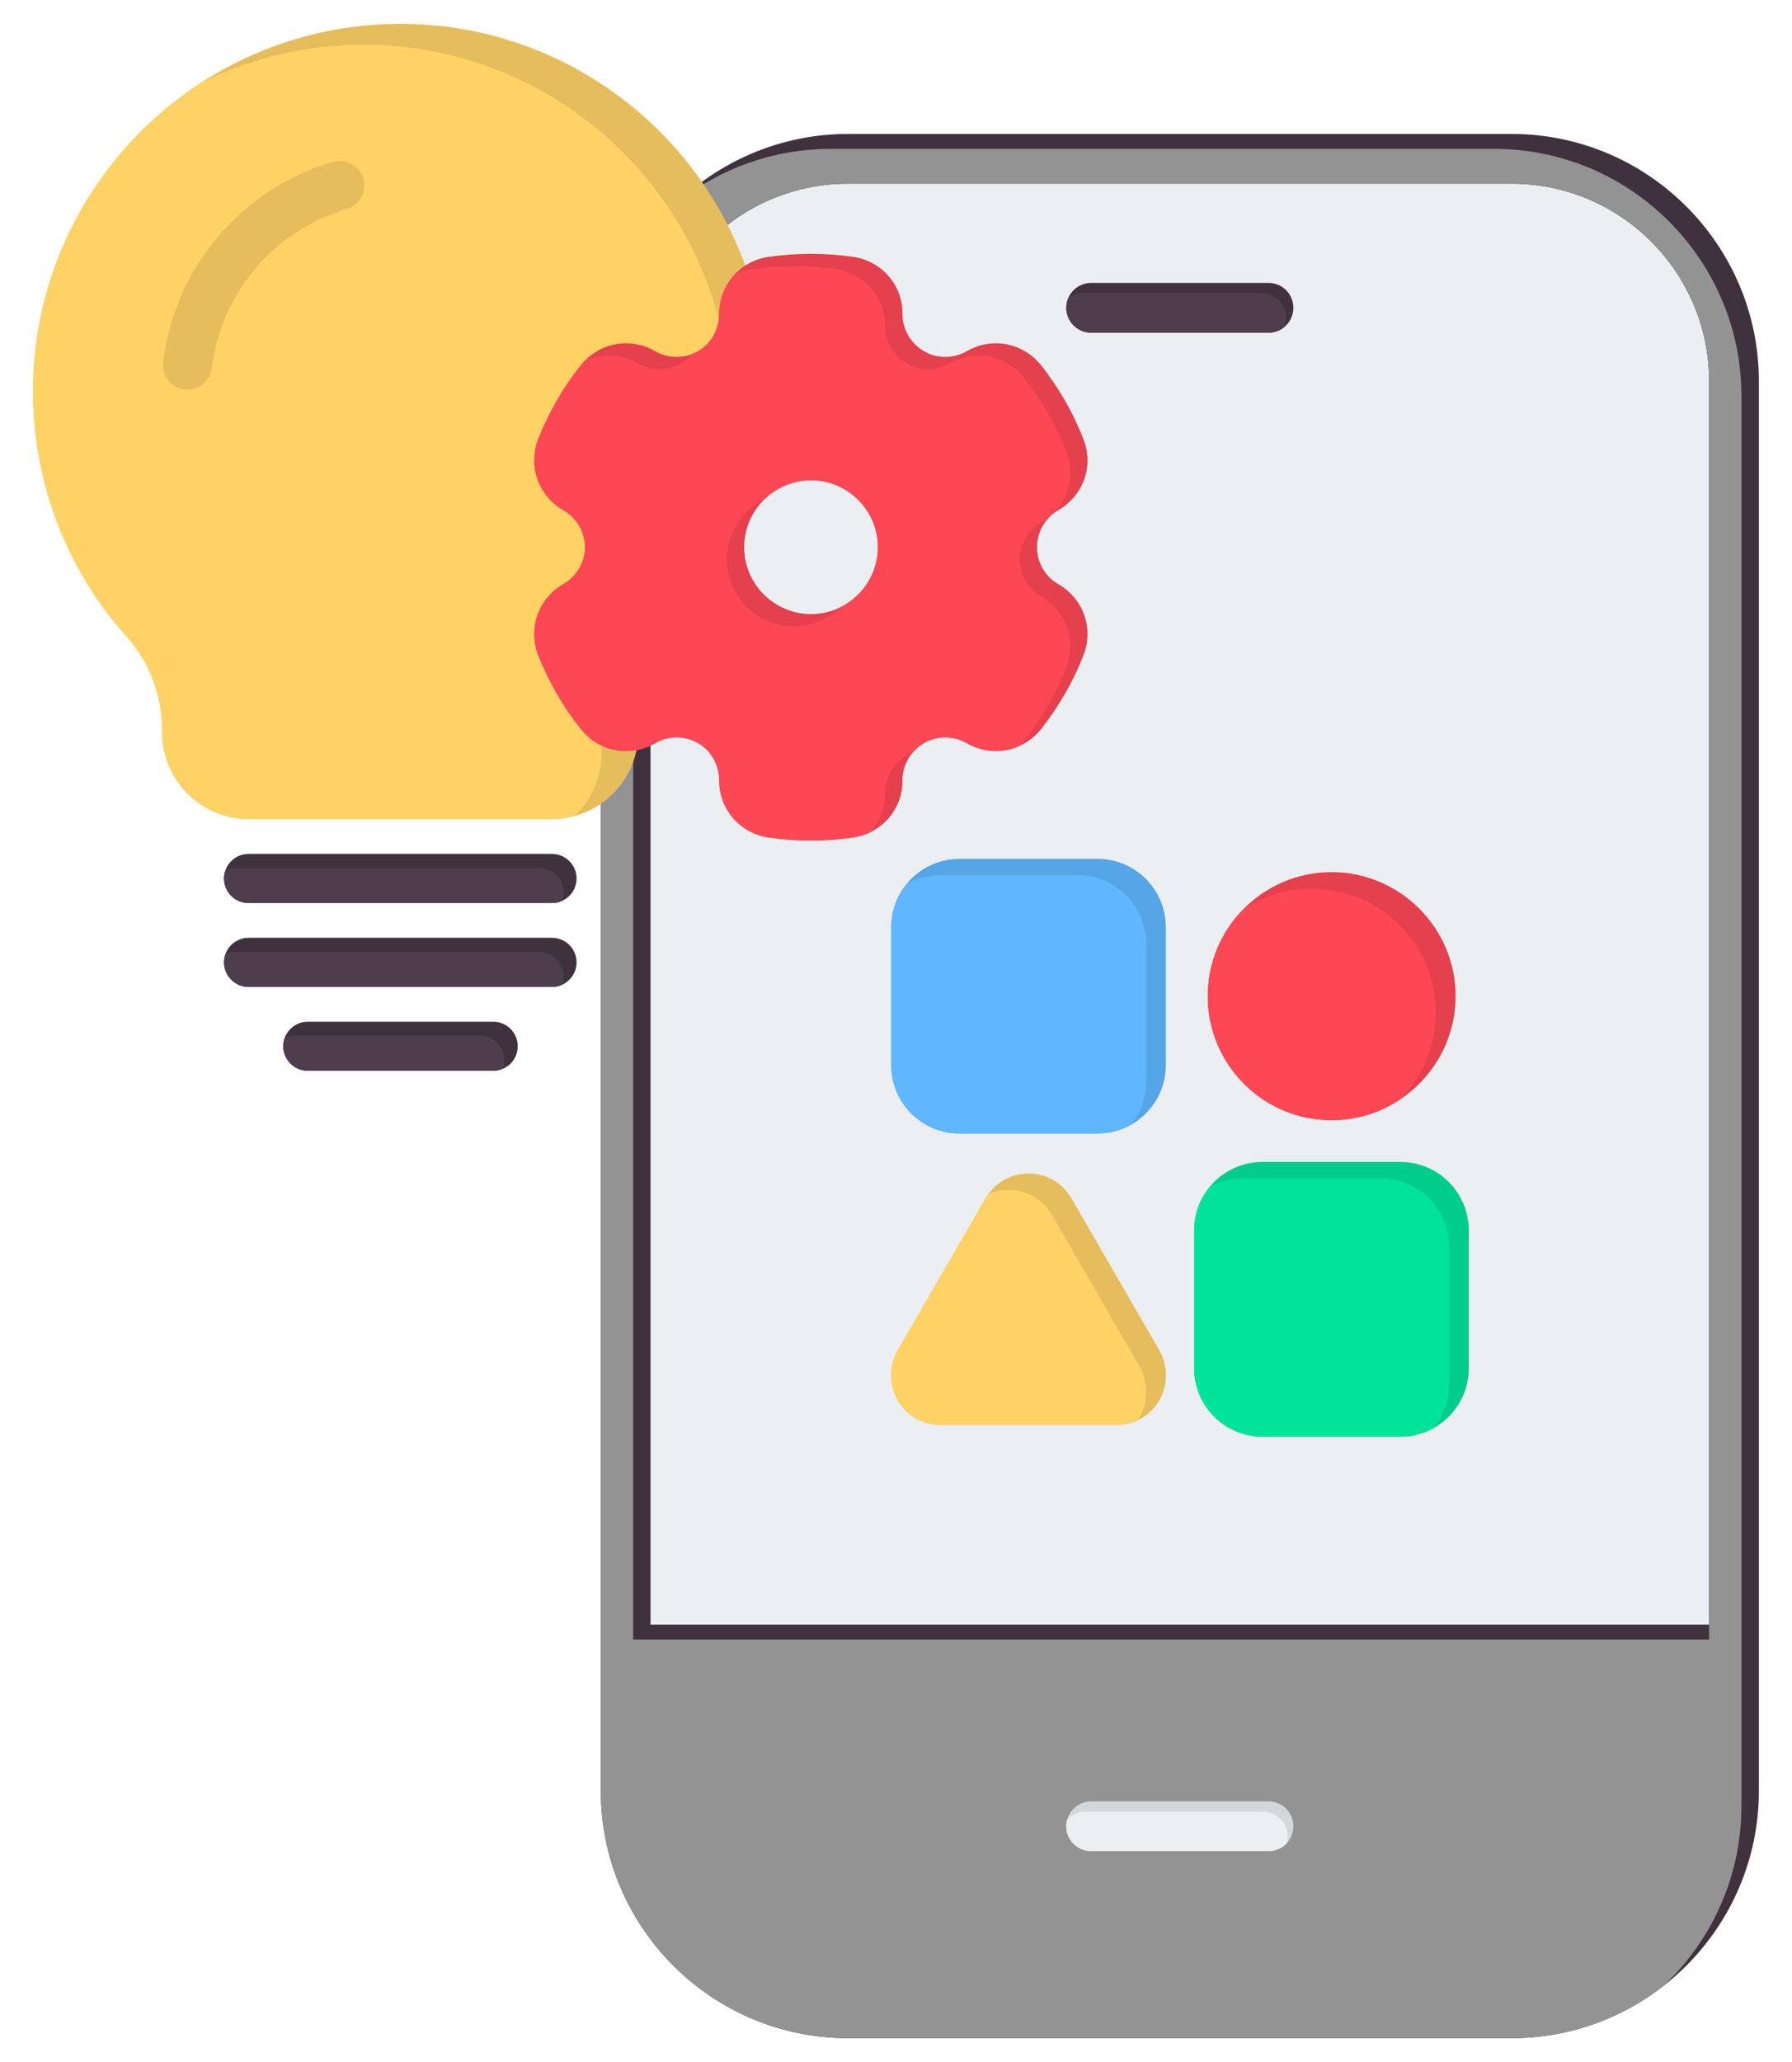 <svg viewBox="0 0 40 46" fill="none" xmlns="http://www.w3.org/2000/svg">
    <path fillRule="evenodd" clipRule="evenodd"
        d="M18.931 3.543H33.74C36.471 3.543 38.705 5.777 38.705 8.508V39.949C38.705 42.679 36.471 44.913 33.74 44.913H18.931C16.2 44.913 13.966 42.679 13.966 39.949V8.508C13.966 5.777 16.2 3.543 18.931 3.543Z"
        fill="#ECEFF1" />
    <path fillRule="evenodd" clipRule="evenodd"
        d="M18.931 4.098C16.499 4.098 14.521 6.077 14.521 8.508V36.242H38.15V8.508C38.15 6.077 36.173 4.098 33.741 4.098H18.931ZM33.741 45.468H18.931C15.887 45.468 13.411 42.993 13.411 39.949V8.508C13.411 5.464 15.887 2.988 18.931 2.988H33.741C36.784 2.988 39.261 5.464 39.261 8.508V39.949C39.261 42.993 36.784 45.468 33.741 45.468Z"
        fill="#3F323E" />
    <path fillRule="evenodd" clipRule="evenodd"
        d="M18.931 4.098C17.745 4.098 16.668 4.569 15.875 5.332C14.817 6.138 14.133 7.411 14.133 8.841V36.575H38.15V8.508C38.15 6.077 36.173 4.098 33.741 4.098H18.931ZM15.154 4.487C16.09 3.757 17.266 3.321 18.543 3.321H33.352C36.396 3.321 38.872 5.797 38.872 8.841V40.282C38.872 41.866 38.202 43.296 37.13 44.303C36.194 45.033 35.017 45.468 33.741 45.468H18.931C15.887 45.468 13.411 42.993 13.411 39.949V8.508C13.411 6.924 14.082 5.494 15.154 4.487Z"
        fill="#939393" />
    <path fillRule="evenodd" clipRule="evenodd"
        d="M28.315 7.422H24.356C24.049 7.422 23.801 7.173 23.801 6.866C23.801 6.56 24.049 6.311 24.356 6.311H28.315C28.622 6.311 28.87 6.56 28.87 6.866C28.87 7.173 28.622 7.422 28.315 7.422Z"
        fill="#3F323E" />
    <path fillRule="evenodd" clipRule="evenodd"
        d="M28.315 7.422H24.356C24.283 7.422 24.211 7.407 24.143 7.379C24.076 7.352 24.015 7.311 23.963 7.259C23.912 7.207 23.871 7.146 23.843 7.079C23.815 7.012 23.801 6.939 23.801 6.866C23.801 6.792 23.816 6.72 23.843 6.655C23.941 6.576 24.063 6.533 24.189 6.533H28.148C28.221 6.533 28.294 6.548 28.361 6.575C28.428 6.603 28.489 6.644 28.541 6.696C28.593 6.747 28.633 6.809 28.661 6.876C28.689 6.943 28.703 7.015 28.703 7.088C28.703 7.163 28.689 7.235 28.662 7.3C28.563 7.379 28.441 7.422 28.315 7.422Z"
        fill="#4E3D4D" />
    <path fillRule="evenodd" clipRule="evenodd"
        d="M28.315 41.296H24.356C24.049 41.296 23.801 41.049 23.801 40.742C23.801 40.435 24.049 40.187 24.356 40.187H28.315C28.388 40.187 28.46 40.201 28.527 40.229C28.595 40.257 28.656 40.297 28.708 40.349C28.759 40.401 28.8 40.462 28.828 40.529C28.856 40.597 28.87 40.669 28.87 40.742C28.87 40.815 28.856 40.887 28.828 40.954C28.8 41.022 28.759 41.083 28.708 41.134C28.656 41.186 28.595 41.227 28.527 41.254C28.46 41.282 28.388 41.296 28.315 41.296Z"
        fill="#D4D7D9" />
    <path fillRule="evenodd" clipRule="evenodd"
        d="M28.315 41.296H24.356C24.283 41.296 24.211 41.282 24.143 41.254C24.076 41.227 24.015 41.186 23.963 41.134C23.912 41.083 23.871 41.022 23.843 40.954C23.815 40.887 23.801 40.815 23.801 40.742C23.801 40.692 23.807 40.644 23.82 40.597C23.872 40.54 23.935 40.494 24.006 40.463C24.077 40.431 24.154 40.415 24.231 40.416H28.19C28.263 40.415 28.335 40.43 28.402 40.458C28.47 40.485 28.531 40.526 28.583 40.578C28.634 40.63 28.675 40.691 28.703 40.758C28.731 40.825 28.745 40.898 28.745 40.971C28.745 41.02 28.739 41.069 28.726 41.114C28.674 41.172 28.611 41.218 28.54 41.249C28.469 41.28 28.392 41.296 28.315 41.296Z"
        fill="#ECEFF1" />
    <path fillRule="evenodd" clipRule="evenodd"
        d="M31.261 32.05H28.179C27.337 32.05 26.655 31.365 26.655 30.526V27.445C26.655 26.606 27.337 25.921 28.179 25.921H31.261C32.103 25.921 32.785 26.606 32.785 27.445V30.526C32.785 31.365 32.103 32.05 31.261 32.05Z"
        fill="#00CD8A" />
    <path fillRule="evenodd" clipRule="evenodd"
        d="M29.721 24.99C28.197 24.99 26.959 23.748 26.959 22.223C26.959 20.698 28.197 19.456 29.721 19.456C31.245 19.456 32.491 20.698 32.491 22.223C32.491 23.748 31.245 24.99 29.721 24.99Z"
        fill="#E4404D" />
    <path fillRule="evenodd" clipRule="evenodd"
        d="M24.912 31.791H21.005C20.601 31.791 20.239 31.583 20.037 31.236C19.942 31.067 19.892 30.875 19.892 30.681C19.892 30.486 19.942 30.295 20.037 30.125L21.999 26.736C22.201 26.388 22.555 26.18 22.959 26.18C23.363 26.18 23.716 26.388 23.919 26.736L25.88 30.125C25.976 30.295 26.026 30.486 26.026 30.681C26.026 30.875 25.976 31.067 25.88 31.236C25.678 31.583 25.316 31.791 24.912 31.791Z"
        fill="#E6BD5C" />
    <path fillRule="evenodd" clipRule="evenodd"
        d="M24.499 25.287H21.418C20.576 25.287 19.894 24.603 19.894 23.763V20.683C19.894 19.842 20.576 19.159 21.418 19.159H24.499C25.341 19.159 26.023 19.842 26.023 20.683V23.763C26.023 24.603 25.341 25.287 24.499 25.287Z"
        fill="#56A5E6" />
    <path fillRule="evenodd" clipRule="evenodd"
        d="M27.002 26.479C27.228 26.353 27.482 26.288 27.74 26.288H30.822C31.664 26.288 32.346 26.972 32.346 27.812V30.892C32.346 31.259 32.216 31.596 31.999 31.859C31.773 31.985 31.519 32.05 31.261 32.05H28.179C27.337 32.05 26.655 31.365 26.655 30.526V27.446C26.655 27.079 26.785 26.742 27.002 26.479Z"
        fill="#00E499" />
    <path fillRule="evenodd" clipRule="evenodd"
        d="M27.746 20.29C28.199 19.985 28.734 19.822 29.28 19.823C30.805 19.823 32.051 21.064 32.051 22.59C32.051 23.34 31.749 24.021 31.261 24.52C30.806 24.827 30.269 24.991 29.72 24.99C28.196 24.99 26.958 23.748 26.958 22.223C26.958 21.472 27.259 20.789 27.746 20.29Z"
        fill="#FD4755" />
    <path fillRule="evenodd" clipRule="evenodd"
        d="M22.057 26.645C22.202 26.579 22.36 26.546 22.519 26.546C22.924 26.546 23.277 26.754 23.479 27.102L25.441 30.491C25.536 30.661 25.586 30.852 25.586 31.047C25.586 31.241 25.536 31.433 25.441 31.603C25.424 31.632 25.405 31.661 25.386 31.688C25.237 31.757 25.076 31.792 24.912 31.791H21.005C20.601 31.791 20.239 31.583 20.037 31.236C19.942 31.067 19.892 30.875 19.892 30.681C19.892 30.486 19.942 30.295 20.037 30.125L21.999 26.736C22.017 26.704 22.037 26.674 22.057 26.645Z"
        fill="#FFD266" />
    <path fillRule="evenodd" clipRule="evenodd"
        d="M24.499 25.287H21.418C20.576 25.287 19.894 24.603 19.894 23.763V20.683C19.894 20.316 20.023 19.979 20.24 19.716C20.466 19.591 20.72 19.525 20.978 19.525H24.06C24.902 19.525 25.584 20.208 25.584 21.049V24.13C25.584 24.496 25.454 24.833 25.238 25.096C25.012 25.221 24.758 25.287 24.499 25.287Z"
        fill="#60B7FF" />
    <path fillRule="evenodd" clipRule="evenodd"
        d="M12.312 18.274H5.557C4.49 18.274 3.621 17.404 3.621 16.338C3.621 15.503 3.356 14.792 2.799 14.168C1.467 12.668 0.739 10.738 0.739 8.73C0.739 4.21 4.414 0.532 8.939 0.532C13.455 0.532 17.13 4.209 17.13 8.73C17.13 10.738 16.403 12.668 15.071 14.168C14.513 14.792 14.249 15.503 14.249 16.338C14.249 17.404 13.38 18.274 12.312 18.274Z"
        fill="#E6BD5C" />
    <path fillRule="evenodd" clipRule="evenodd"
        d="M12.312 18.274H5.557C4.49 18.274 3.621 17.405 3.621 16.338C3.621 15.503 3.356 14.793 2.799 14.168C1.467 12.668 0.739 10.738 0.739 8.73C0.739 5.843 2.238 3.3 4.501 1.839C5.592 1.301 6.82 0.998 8.118 0.998C12.633 0.998 16.308 4.675 16.308 9.196C16.308 11.203 15.581 13.133 14.249 14.634C13.691 15.258 13.427 15.969 13.427 16.804C13.427 17.354 13.195 17.852 12.825 18.205C12.658 18.251 12.485 18.274 12.312 18.274Z"
        fill="#FFD266" />
    <path fillRule="evenodd" clipRule="evenodd"
        d="M12.322 20.145H5.548C5.246 20.145 5 19.9 5 19.597C5 19.295 5.246 19.049 5.548 19.049H12.322C12.467 19.049 12.606 19.107 12.709 19.21C12.812 19.313 12.87 19.452 12.87 19.597C12.87 19.743 12.812 19.882 12.709 19.985C12.606 20.087 12.467 20.145 12.322 20.145ZM10.999 23.887H6.871C6.725 23.887 6.586 23.83 6.483 23.727C6.381 23.625 6.323 23.485 6.323 23.34C6.323 23.268 6.337 23.197 6.364 23.131C6.392 23.064 6.432 23.004 6.483 22.953C6.534 22.902 6.594 22.862 6.661 22.834C6.727 22.806 6.799 22.792 6.871 22.792H10.999C11.072 22.791 11.144 22.804 11.212 22.831C11.279 22.858 11.341 22.898 11.393 22.949C11.445 23 11.486 23.061 11.514 23.128C11.542 23.195 11.557 23.267 11.557 23.34C11.557 23.413 11.542 23.485 11.514 23.552C11.486 23.619 11.445 23.68 11.393 23.731C11.341 23.782 11.279 23.822 11.212 23.849C11.144 23.875 11.072 23.889 10.999 23.887ZM12.322 22.017H5.548C5.403 22.017 5.263 21.959 5.161 21.856C5.058 21.753 5 21.614 5 21.469C5 21.324 5.058 21.184 5.161 21.081C5.263 20.979 5.403 20.921 5.548 20.921H12.322C12.467 20.921 12.606 20.979 12.709 21.081C12.812 21.184 12.87 21.324 12.87 21.469C12.87 21.614 12.812 21.753 12.709 21.856C12.606 21.959 12.467 22.017 12.322 22.017Z"
        fill="#3F323E" />
    <path fillRule="evenodd" clipRule="evenodd"
        d="M12.322 20.145H5.548C5.46 20.145 5.374 20.124 5.296 20.084C5.218 20.043 5.151 19.985 5.101 19.913C5.05 19.842 5.017 19.759 5.005 19.672C4.993 19.585 5.002 19.497 5.031 19.414C5.103 19.381 5.181 19.364 5.26 19.364H12.034C12.121 19.364 12.208 19.385 12.286 19.426C12.363 19.466 12.43 19.524 12.481 19.596C12.532 19.668 12.564 19.75 12.576 19.837C12.588 19.924 12.579 20.012 12.55 20.095C12.479 20.128 12.401 20.145 12.322 20.145ZM6.354 23.157C6.426 23.124 6.504 23.107 6.583 23.107H10.711C10.799 23.107 10.885 23.128 10.963 23.168C11.041 23.209 11.108 23.267 11.159 23.338C11.209 23.41 11.242 23.492 11.254 23.579C11.266 23.666 11.257 23.755 11.228 23.837C11.156 23.87 11.078 23.887 10.999 23.887H6.87C6.783 23.887 6.697 23.866 6.619 23.826C6.541 23.786 6.474 23.727 6.423 23.656C6.373 23.584 6.34 23.502 6.328 23.415C6.316 23.328 6.325 23.24 6.354 23.157ZM5.031 21.286C5.103 21.253 5.181 21.236 5.26 21.236H12.034C12.121 21.236 12.208 21.257 12.286 21.297C12.364 21.338 12.431 21.396 12.481 21.468C12.532 21.539 12.564 21.622 12.576 21.709C12.589 21.796 12.58 21.884 12.55 21.967C12.479 22 12.401 22.017 12.322 22.017H5.548C5.46 22.017 5.374 21.995 5.296 21.955C5.218 21.915 5.151 21.856 5.101 21.785C5.05 21.713 5.017 21.631 5.005 21.544C4.993 21.457 5.002 21.369 5.031 21.286Z"
        fill="#4E3D4D" />
    <path fillRule="evenodd" clipRule="evenodd"
        d="M4.188 8.691C4.16 8.691 4.141 8.69 4.112 8.688C3.819 8.651 3.602 8.377 3.64 8.076C3.904 5.965 5.388 4.212 7.428 3.613C7.497 3.592 7.57 3.585 7.641 3.593C7.713 3.6 7.782 3.622 7.846 3.656C7.909 3.69 7.965 3.737 8.01 3.793C8.055 3.849 8.088 3.914 8.108 3.983C8.193 4.273 8.033 4.578 7.74 4.663C6.946 4.896 6.238 5.355 5.702 5.986C5.167 6.616 4.828 7.39 4.726 8.211C4.689 8.488 4.462 8.691 4.188 8.691Z"
        fill="#E6BD5C" />
    <path fillRule="evenodd" clipRule="evenodd"
        d="M18.103 10.714C17.282 10.714 16.611 11.383 16.611 12.207C16.611 13.03 17.281 13.699 18.103 13.699C18.925 13.699 19.596 13.03 19.596 12.207C19.596 11.383 18.925 10.714 18.103 10.714ZM18.103 18.751C17.782 18.751 17.47 18.728 17.159 18.683C16.516 18.591 16.053 18.052 16.053 17.403C16.053 17.062 15.874 16.746 15.581 16.576C15.288 16.408 14.92 16.408 14.627 16.578C14.06 16.903 13.361 16.77 12.964 16.259C12.567 15.764 12.255 15.216 12.019 14.631C11.783 14.028 12.01 13.355 12.577 13.03C12.87 12.862 13.059 12.546 13.059 12.207C13.059 11.867 12.87 11.55 12.577 11.382C12.01 11.058 11.783 10.384 12.019 9.783C12.255 9.197 12.567 8.648 12.964 8.153C13.361 7.644 14.06 7.51 14.627 7.835C14.92 8.005 15.288 8.006 15.581 7.836C15.874 7.666 16.053 7.35 16.053 7.01C16.053 6.361 16.516 5.821 17.159 5.73C17.782 5.64 18.415 5.64 19.039 5.73C19.681 5.821 20.153 6.361 20.144 7.01C20.144 7.35 20.333 7.666 20.626 7.836C20.919 8.005 21.278 8.005 21.58 7.835C22.137 7.51 22.836 7.644 23.243 8.153C23.63 8.648 23.951 9.197 24.178 9.783C24.424 10.384 24.187 11.058 23.62 11.382C23.328 11.552 23.148 11.867 23.148 12.207C23.148 12.546 23.328 12.862 23.62 13.03C24.187 13.355 24.424 14.028 24.178 14.631C23.951 15.216 23.63 15.764 23.243 16.26C22.836 16.77 22.137 16.902 21.58 16.578C21.278 16.408 20.919 16.408 20.626 16.576C20.333 16.746 20.144 17.062 20.144 17.403C20.153 18.052 19.681 18.591 19.039 18.683C18.729 18.728 18.416 18.751 18.103 18.751Z"
        fill="#E4404D" />
    <path fillRule="evenodd" clipRule="evenodd"
        d="M18.103 10.714C17.696 10.714 17.326 10.878 17.057 11.144C16.566 11.388 16.227 11.895 16.227 12.481C16.227 13.303 16.898 13.973 17.72 13.973C18.127 13.973 18.496 13.809 18.766 13.544C19.257 13.299 19.596 12.792 19.596 12.207C19.596 11.383 18.925 10.714 18.103 10.714ZM13.053 8.05C13.422 7.879 13.862 7.89 14.243 8.109C14.536 8.279 14.905 8.28 15.197 8.11C15.292 8.055 15.376 7.984 15.447 7.9C15.493 7.883 15.538 7.862 15.581 7.837C15.874 7.666 16.053 7.35 16.053 7.01C16.053 6.661 16.187 6.344 16.41 6.111C16.526 6.058 16.649 6.021 16.775 6.004C17.399 5.914 18.032 5.914 18.655 6.004C19.297 6.095 19.77 6.635 19.761 7.284C19.761 7.624 19.949 7.94 20.242 8.11C20.535 8.278 20.894 8.278 21.196 8.109C21.754 7.783 22.453 7.918 22.859 8.427C23.246 8.922 23.568 9.471 23.794 10.056C24.04 10.658 23.804 11.332 23.237 11.656C22.944 11.826 22.765 12.141 22.765 12.48C22.765 12.82 22.944 13.136 23.237 13.304C23.804 13.629 24.04 14.302 23.794 14.905C23.568 15.489 23.246 16.038 22.859 16.534C22.831 16.569 22.802 16.602 22.772 16.633C22.4 16.808 21.957 16.797 21.58 16.578C21.278 16.408 20.919 16.408 20.626 16.576C20.53 16.632 20.445 16.703 20.373 16.788C20.328 16.805 20.284 16.826 20.242 16.85C19.949 17.02 19.761 17.337 19.761 17.677C19.767 18.01 19.64 18.333 19.409 18.573C19.294 18.627 19.17 18.664 19.039 18.683C18.415 18.774 17.782 18.774 17.159 18.683C16.516 18.591 16.053 18.052 16.053 17.403C16.053 17.063 15.874 16.746 15.581 16.576C15.288 16.408 14.92 16.408 14.627 16.578C14.06 16.903 13.361 16.77 12.964 16.26C12.567 15.765 12.255 15.216 12.019 14.631C11.783 14.028 12.01 13.356 12.577 13.031C12.87 12.863 13.059 12.546 13.059 12.207C13.059 11.868 12.87 11.55 12.577 11.382C12.01 11.058 11.783 10.384 12.019 9.783C12.255 9.197 12.567 8.648 12.964 8.153C12.992 8.117 13.022 8.082 13.053 8.05Z"
        fill="#FD4755" />
</svg>